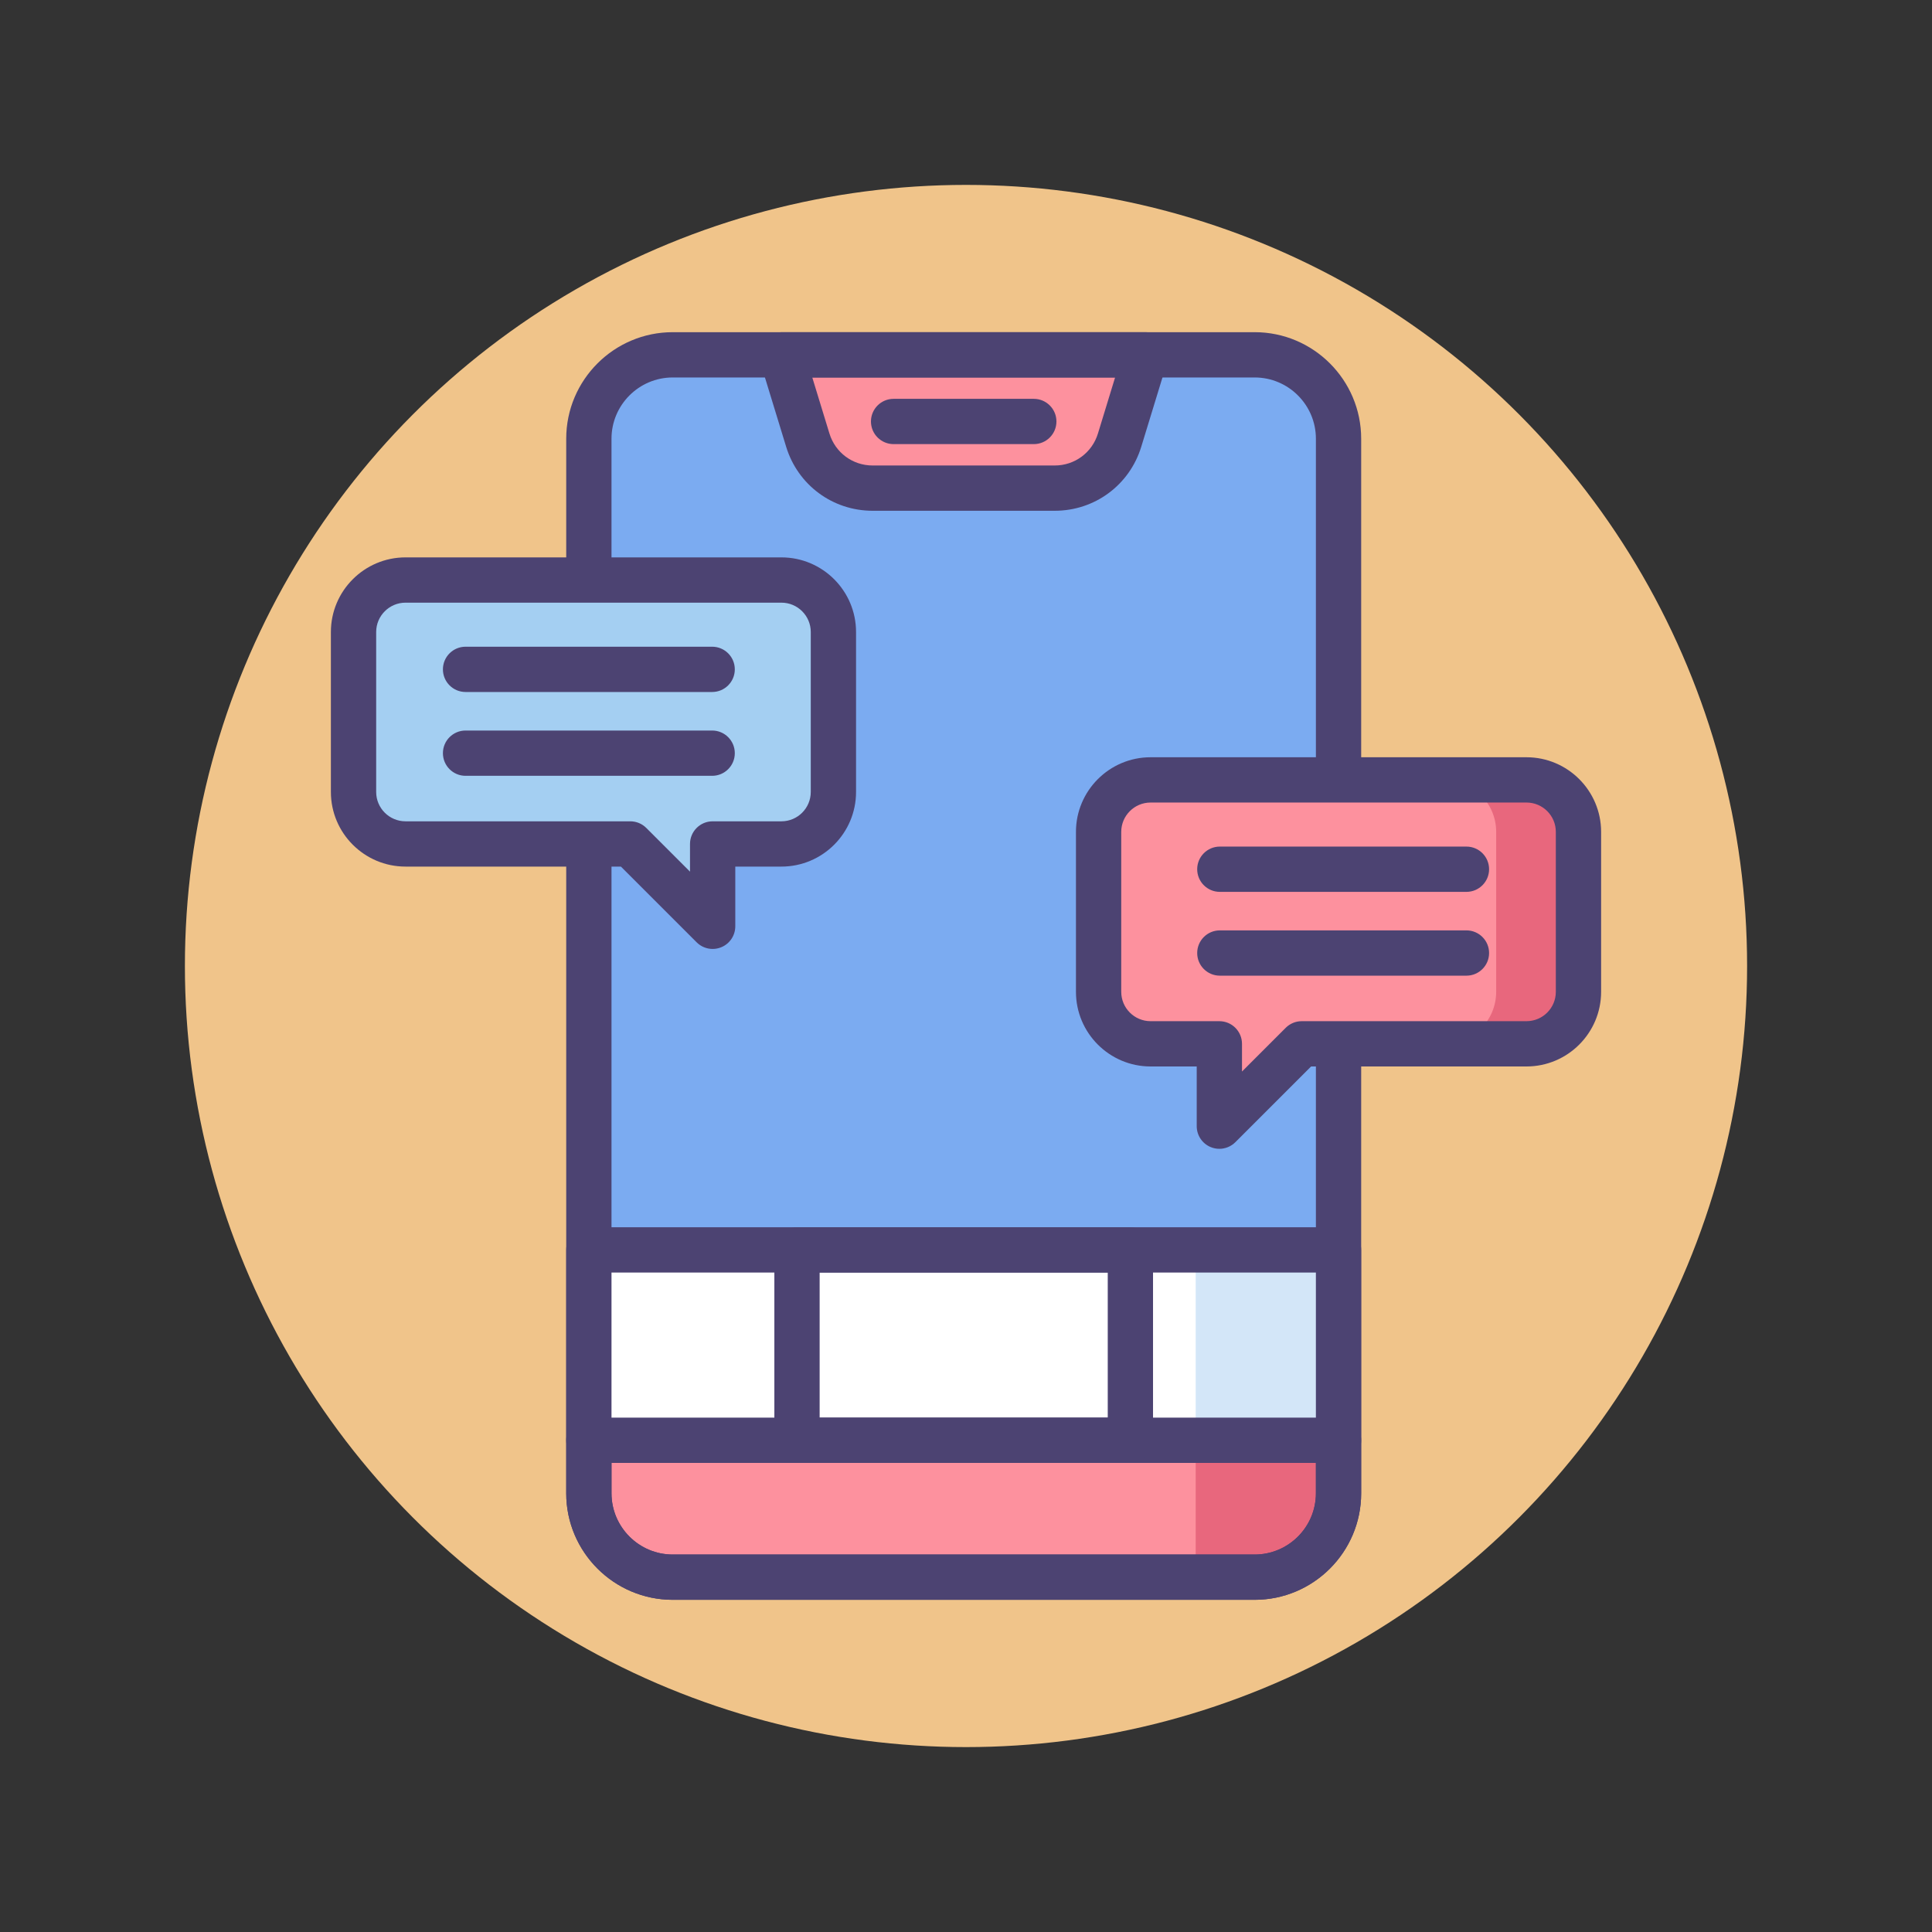 <?xml version="1.0" encoding="utf-8"?>
<!-- Generator: Adobe Illustrator 18.0.0, SVG Export Plug-In . SVG Version: 6.00 Build 0)  -->
<!DOCTYPE svg PUBLIC "-//W3C//DTD SVG 1.1//EN" "http://www.w3.org/Graphics/SVG/1.1/DTD/svg11.dtd">
<svg version="1.1" id="Icon_Set" xmlns="http://www.w3.org/2000/svg" xmlns:xlink="http://www.w3.org/1999/xlink" x="0px" y="0px"
	 viewBox="0 0 256 256" style="enable-background:new 0 0 256 256;" xml:space="preserve">
<rect x="0" y="0" width="256" height="256" fill="#333333" stroke="none"/>
<style type="text/css">
	.st0{fill:#4C4372;}
	.st1{fill:#F0C48A;}
	.st2{fill:#FD919E;}
	.st3{fill:#D3E6F8;}
	.st4{fill:#A4CFF2;}
	.st5{fill:#FFFFFF;}
	.st6{fill:#7BABF1;}
	.st7{fill:#E8677D;}
</style>
<g>
	<g>
		<g>
			<circle class="st1" cx="128" cy="128" r="103.5"/>
		</g>
	</g>
	<g>
		<path class="st6" d="M166.247,208.984H89.143c-6.139,0-11.116-4.977-11.116-11.115V58.131c0-6.139,4.977-11.115,11.116-11.115
			h77.104c6.139,0,11.116,4.977,11.116,11.115v139.738C177.362,204.008,172.386,208.984,166.247,208.984z"/>
	</g>
	<g>
		<path class="st2" d="M78.027,190.844v7.025c0,6.139,4.977,11.115,11.116,11.115h77.104c6.139,0,11.116-4.977,11.116-11.115v-7.025
			H78.027z"/>
	</g>
	<g>
		<path class="st7" d="M177.362,190.844h-18.926v18.141h7.811c6.138,0,11.114-4.975,11.116-11.111V190.844z"/>
	</g>
	<g>
		<path class="st2" d="M139.756,64.68h-24.122c-3.952,0-7.44-2.58-8.597-6.359l-3.46-11.305h48.236l-3.461,11.305
			C147.196,62.1,143.707,64.68,139.756,64.68z"/>
	</g>
	<g>
		<path class="st0" d="M139.756,67.68h-24.122c-5.305,0-9.913-3.408-11.465-8.481l-3.46-11.305
			c-0.278-0.909-0.109-1.897,0.457-2.662c0.566-0.765,1.461-1.216,2.412-1.216h48.236c0.951,0,1.846,0.451,2.412,1.216
			c0.565,0.765,0.735,1.753,0.457,2.662l-3.46,11.305C149.668,64.271,145.061,67.68,139.756,67.68z M107.632,50.016l2.273,7.427
			c0.776,2.534,3.078,4.237,5.728,4.237h24.122c2.65,0,4.952-1.703,5.728-4.237l2.273-7.427H107.632z"/>
	</g>
	<g>
		<path class="st0" d="M166.247,211.984H89.143c-7.783,0-14.116-6.332-14.116-14.115v-7.025c0-1.657,1.343-3,3-3h99.335
			c1.657,0,3,1.343,3,3v7.025C180.362,205.652,174.03,211.984,166.247,211.984z M81.027,193.844v4.025
			c0,4.475,3.641,8.115,8.116,8.115h77.104c4.475,0,8.116-3.641,8.116-8.115v-4.025H81.027z"/>
	</g>
	<g>
		<path class="st0" d="M166.247,211.984H89.143c-7.783,0-14.116-6.332-14.116-14.115V58.131c0-7.783,6.333-14.115,14.116-14.115
			h77.104c7.783,0,14.116,6.332,14.116,14.115v139.738C180.362,205.652,174.03,211.984,166.247,211.984z M89.143,50.016
			c-4.475,0-8.116,3.641-8.116,8.115v139.738c0,4.475,3.641,8.115,8.116,8.115h77.104c4.475,0,8.116-3.641,8.116-8.115V58.131
			c0-4.475-3.641-8.115-8.116-8.115H89.143z"/>
	</g>
	<g>
		<path class="st0" d="M136.983,58.848h-18.577c-1.657,0-3-1.343-3-3s1.343-3,3-3h18.577c1.657,0,3,1.343,3,3
			S138.64,58.848,136.983,58.848z"/>
	</g>
	<g>
		<rect x="78.027" y="165.619" class="st5" width="99.335" height="25.225"/>
	</g>
	<g>
		<rect x="158.436" y="165.619" class="st3" width="18.926" height="25.225"/>
	</g>
	<g>
		<path class="st0" d="M177.362,193.844H78.027c-1.657,0-3-1.343-3-3v-25.225c0-1.657,1.343-3,3-3h99.335c1.657,0,3,1.343,3,3
			v25.225C180.362,192.501,179.019,193.844,177.362,193.844z M81.027,187.844h93.335v-19.225H81.027V187.844z"/>
	</g>
	<g>
		<path class="st0" d="M149.782,193.844h-44.175c-1.657,0-3-1.343-3-3v-25.225c0-1.657,1.343-3,3-3h44.175c1.657,0,3,1.343,3,3
			v25.225C152.782,192.501,151.439,193.844,149.782,193.844z M108.607,187.844h38.175v-19.225h-38.175V187.844z"/>
	</g>
	<g>
		<path class="st4" d="M103.542,76.856h-49.81c-3.804,0-6.888,3.083-6.888,6.888v21.196c0,3.804,3.083,6.888,6.888,6.888h29.784
			l10.913,10.912v-10.912h9.113c3.804,0,6.888-3.084,6.888-6.888V83.744C110.43,79.939,107.347,76.856,103.542,76.856z"/>
	</g>
	<g>
		<path class="st0" d="M94.43,125.74c-0.781,0-1.548-0.305-2.122-0.879l-10.034-10.033H53.733c-5.452,0-9.888-4.436-9.888-9.888
			V83.744c0-5.452,4.436-9.888,9.888-9.888h49.81c5.452,0,9.888,4.436,9.888,9.888v21.196c0,5.452-4.436,9.888-9.888,9.888h-6.113
			v7.912c0,1.213-0.731,2.308-1.852,2.771C95.206,125.666,94.816,125.74,94.43,125.74z M53.733,79.856
			c-2.144,0-3.888,1.744-3.888,3.888v21.196c0,2.144,1.744,3.888,3.888,3.888h29.784c0.795,0,1.559,0.316,2.121,0.879l5.792,5.791
			v-3.67c0-1.657,1.343-3,3-3h9.113c2.144,0,3.888-1.744,3.888-3.888V83.744c0-2.144-1.744-3.888-3.888-3.888H53.733z"/>
	</g>
	<g>
		<path class="st0" d="M94.366,91.693H61.689c-1.657,0-3-1.343-3-3s1.343-3,3-3h32.677c1.657,0,3,1.343,3,3
			S96.022,91.693,94.366,91.693z"/>
	</g>
	<g>
		<path class="st0" d="M94.366,102.799H61.689c-1.657,0-3-1.343-3-3s1.343-3,3-3h32.677c1.657,0,3,1.343,3,3
			S96.022,102.799,94.366,102.799z"/>
	</g>
	<g>
		<path class="st2" d="M152.457,103.34h49.81c3.804,0,6.888,3.083,6.888,6.887v21.197c0,3.804-3.084,6.888-6.888,6.888h-29.784
			l-10.913,10.912v-10.912h-9.113c-3.804,0-6.888-3.084-6.888-6.888v-21.197C145.57,106.423,148.653,103.34,152.457,103.34z"/>
	</g>
	<g>
		<g>
			<path class="st7" d="M202.267,103.34h-10.904c3.804,0,6.888,3.083,6.888,6.887v21.197c0,3.804-3.084,6.888-6.888,6.888h10.904
				c3.804,0,6.888-3.084,6.888-6.888v-21.197C209.155,106.423,206.071,103.34,202.267,103.34z"/>
		</g>
	</g>
	<g>
		<path class="st0" d="M161.57,152.224c-0.387,0-0.776-0.074-1.147-0.229c-1.121-0.464-1.852-1.559-1.852-2.771v-7.912h-6.113
			c-5.452,0-9.888-4.436-9.888-9.888v-21.197c0-5.451,4.436-9.887,9.888-9.887h49.81c5.452,0,9.888,4.436,9.888,9.887v21.197
			c0,5.452-4.436,9.888-9.888,9.888h-28.541l-10.034,10.033C163.118,151.919,162.351,152.224,161.57,152.224z M152.458,106.34
			c-2.144,0-3.888,1.743-3.888,3.887v21.197c0,2.144,1.744,3.888,3.888,3.888h9.113c1.657,0,3,1.343,3,3v3.67l5.792-5.791
			c0.563-0.563,1.326-0.879,2.121-0.879h29.784c2.144,0,3.888-1.744,3.888-3.888v-21.197c0-2.144-1.744-3.887-3.888-3.887H152.458z"
			/>
	</g>
	<g>
		<path class="st0" d="M194.311,118.177h-32.677c-1.657,0-3-1.343-3-3s1.343-3,3-3h32.677c1.657,0,3,1.343,3,3
			S195.968,118.177,194.311,118.177z"/>
	</g>
	<g>
		<path class="st0" d="M194.311,129.281h-32.677c-1.657,0-3-1.343-3-3s1.343-3,3-3h32.677c1.657,0,3,1.343,3,3
			S195.968,129.281,194.311,129.281z"/>
	</g>
</g>
</svg>
